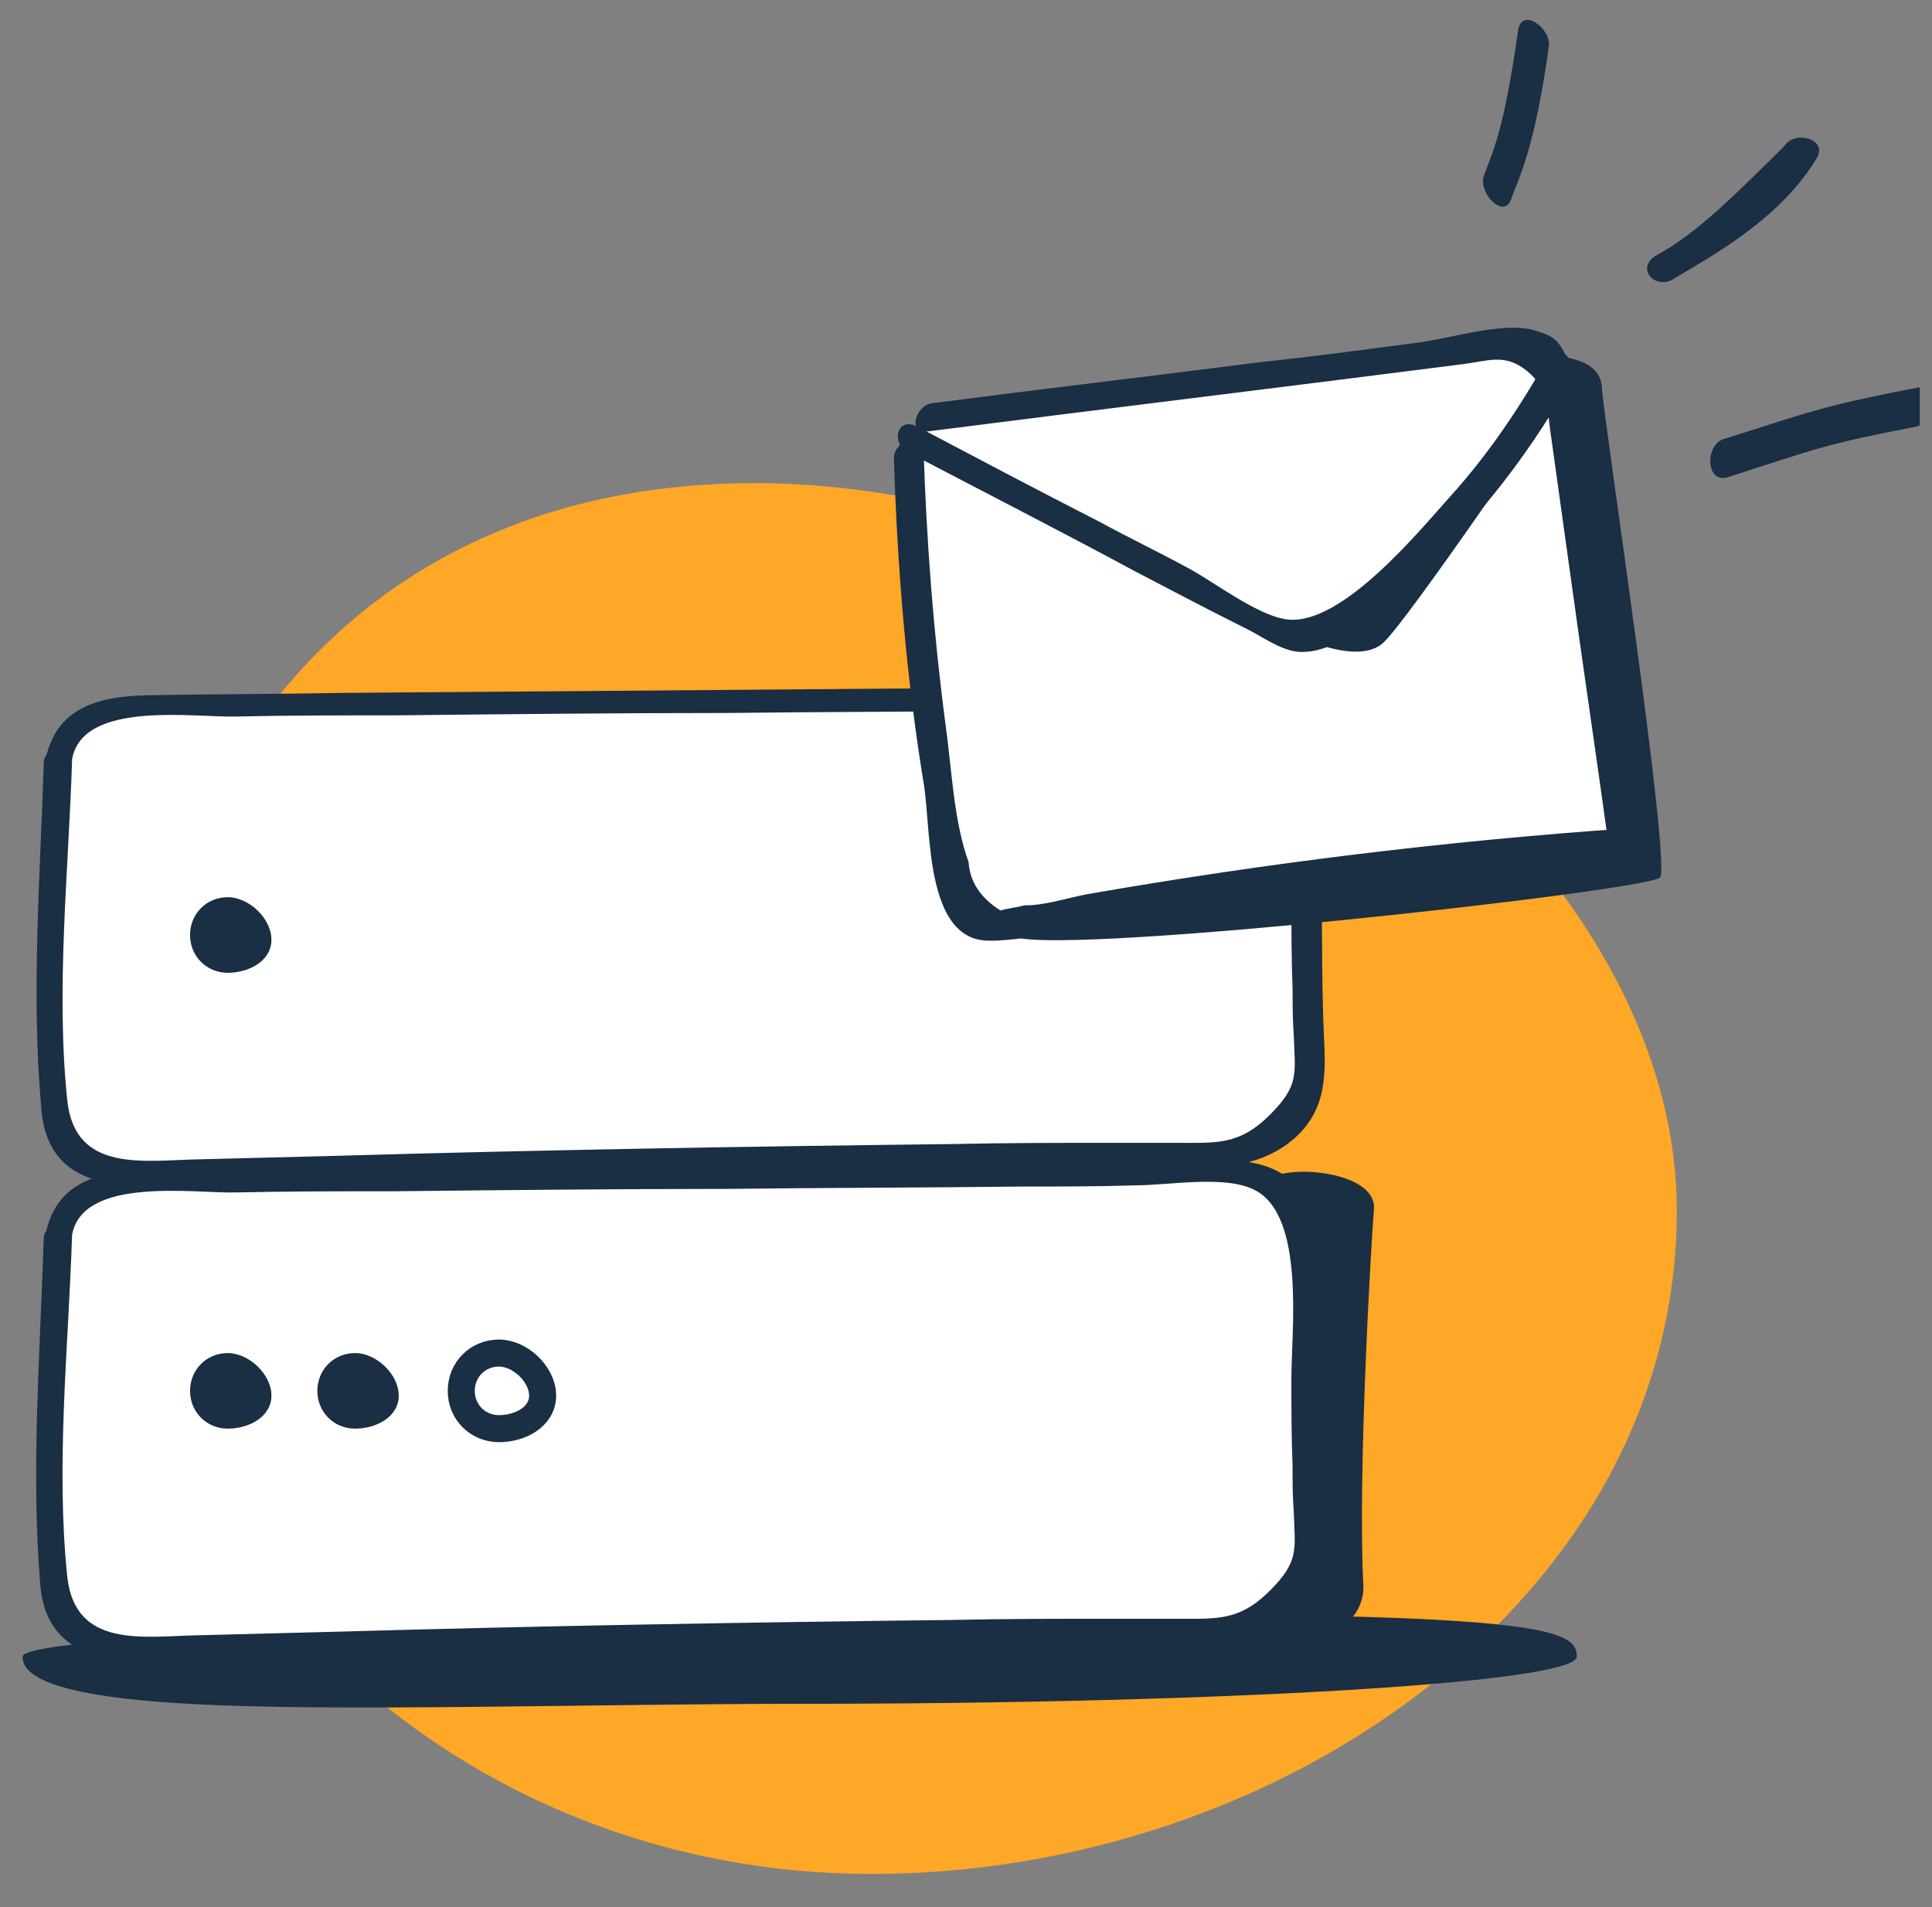 <?xml version="1.0" encoding="UTF-8"?>
<svg xmlns="http://www.w3.org/2000/svg" width="79" height="78" viewBox="0 0 79 78" fill="none">
  <rect x="0" y="0" width="79" height="78" fill="#808080" stroke="none"/>
  <g clip-path="url(#clip0_5010_97718)">
    <path d="M30.867 19.758C47.693 19.758 68.565 33.823 68.565 49.53C68.565 65.237 52.448 76.638 35.622 76.638C18.795 76.638 5.153 63.905 5.153 48.198C5.153 32.491 14.04 19.758 30.867 19.758Z" fill="#FFA726"></path>
    <path d="M64.476 67.748C64.476 68.81 50.251 69.679 32.7 69.679C24.31 69.679 13.412 70.017 7.723 69.679C1.502 69.341 0.924 68.327 0.924 67.748C0.924 66.685 28.119 66.009 45.67 66.009C63.222 66.009 64.476 66.685 64.476 67.748Z" fill="#1A2E44"></path>
    <path d="M52.132 48.09C53.289 47.655 56.278 48.042 56.182 49.442C56.086 50.553 55.507 60.212 55.748 64.849C55.796 66.056 54.687 67.022 53.289 67.022C43.259 67.071 9.265 68.037 8.398 67.071C8.108 66.733 3.769 64.656 8.783 62.144C21.416 55.866 52.132 48.09 52.132 48.09Z" fill="#1A2E44"></path>
    <path d="M2.369 50.553C2.417 49.346 3.478 48.38 4.78 48.38C18.378 48.186 42.68 48.041 50.346 47.993C51.793 47.993 52.998 48.862 53.143 50.07C53.529 53.789 53.336 59.44 53.577 63.448C53.673 65.235 51.889 66.732 49.72 66.732C36.942 66.636 12.977 67.215 5.021 67.457C3.623 67.505 2.466 66.636 2.321 65.477C2.032 62.482 2.224 54.417 2.369 50.553Z" fill="white"></path>
    <path d="M2.947 50.505C3.381 48.09 7.962 48.814 9.649 48.766C11.819 48.718 13.989 48.718 16.159 48.718C20.691 48.669 25.224 48.621 29.708 48.621C33.758 48.573 37.809 48.573 41.811 48.525C43.354 48.525 44.897 48.525 46.44 48.476C47.79 48.476 50.105 48.042 51.31 48.669C53.383 49.732 52.805 54.417 52.805 56.397C52.805 57.556 52.805 58.764 52.853 59.923C52.853 60.55 52.853 61.178 52.901 61.806C52.949 63.352 53.142 63.835 51.937 65.042C50.683 66.298 49.767 66.201 48.127 66.201C47.163 66.201 46.247 66.201 45.283 66.201C43.161 66.201 41.088 66.201 38.966 66.249C30.528 66.346 22.138 66.491 13.7 66.732C11.819 66.781 9.939 66.829 8.058 66.877C5.84 66.926 3.092 67.409 2.754 64.511C2.272 59.923 2.802 55.045 2.947 50.505C2.995 49.829 1.838 50.022 1.79 50.601C1.645 55.286 1.259 60.116 1.645 64.801C1.983 68.809 6.37 67.843 9.312 67.795C19.582 67.553 29.853 67.312 40.123 67.215C42.39 67.215 44.608 67.167 46.874 67.167C48.995 67.167 51.358 67.457 53.046 65.815C54.396 64.463 54.107 62.82 54.058 61.082C53.962 57.991 54.058 54.9 53.865 51.857C53.769 49.829 53.576 48.042 51.262 47.559C49.815 47.269 48.079 47.51 46.585 47.51C41.907 47.559 37.23 47.559 32.601 47.607C26.381 47.655 20.161 47.703 13.941 47.752C11.289 47.8 8.637 47.8 5.985 47.848C3.96 47.897 2.224 48.38 1.838 50.601C1.693 51.278 2.85 51.084 2.947 50.505Z" fill="#1A2E44"></path>
    <path d="M2.37 31.09C2.418 29.883 3.479 28.917 4.781 28.917C18.379 28.724 42.681 28.579 50.347 28.53C51.794 28.53 52.999 29.4 53.144 30.607C53.53 34.326 53.337 39.977 53.578 43.985C53.675 45.772 51.89 47.269 49.721 47.269C36.943 47.173 12.978 47.752 5.022 47.994C3.624 48.042 2.467 47.173 2.322 46.014C2.033 43.019 2.225 35.002 2.37 31.09Z" fill="white"></path>
    <path d="M2.949 31.042C3.383 28.627 7.964 29.352 9.651 29.303C11.821 29.255 13.991 29.255 16.161 29.255C20.693 29.207 25.226 29.158 29.71 29.158C33.76 29.11 37.811 29.11 41.813 29.062C43.356 29.062 44.899 29.062 46.442 29.013C47.792 29.013 50.106 28.579 51.312 29.207C53.385 30.269 52.807 34.954 52.807 36.934C52.807 38.093 52.807 39.301 52.855 40.46C52.855 41.088 52.855 41.715 52.903 42.343C52.951 43.889 53.144 44.372 51.939 45.579C50.685 46.835 49.769 46.738 48.13 46.738C47.165 46.738 46.249 46.738 45.285 46.738C43.163 46.738 41.09 46.738 38.968 46.787C30.53 46.883 22.14 47.028 13.702 47.27C11.821 47.318 9.941 47.366 8.06 47.414C5.842 47.463 3.094 47.946 2.756 45.048C2.274 40.508 2.804 35.63 2.949 31.042C2.997 30.366 1.84 30.559 1.792 31.139C1.647 35.823 1.261 40.653 1.695 45.386C2.033 49.395 6.421 48.429 9.362 48.38C19.632 48.139 29.903 47.898 40.173 47.801C42.44 47.801 44.658 47.753 46.924 47.753C49.046 47.753 51.408 48.042 53.096 46.4C54.446 45.048 54.157 43.406 54.108 41.667C54.012 38.576 54.108 35.485 53.916 32.443C53.819 30.414 53.626 28.627 51.312 28.144C49.865 27.854 48.13 28.096 46.635 28.096C41.958 28.144 37.28 28.144 32.651 28.192C26.431 28.241 20.211 28.289 13.991 28.337C11.339 28.386 8.639 28.386 5.987 28.434C3.961 28.482 2.226 28.965 1.84 31.187C1.695 31.815 2.852 31.622 2.949 31.042Z" fill="#1A2E44"></path>
    <path d="M11.099 57.074C11.099 57.943 10.182 58.426 9.314 58.426C8.447 58.426 7.771 57.75 7.771 56.88C7.771 56.011 8.447 55.335 9.314 55.335C10.182 55.335 11.099 56.204 11.099 57.074Z" fill="#1A2E44"></path>
    <path d="M11.099 38.431C11.099 39.3 10.182 39.783 9.314 39.783C8.447 39.783 7.771 39.107 7.771 38.238C7.771 37.368 8.447 36.692 9.314 36.692C10.182 36.692 11.099 37.562 11.099 38.431Z" fill="#1A2E44"></path>
    <path d="M16.305 57.074C16.305 57.943 15.389 58.426 14.521 58.426C13.653 58.426 12.977 57.75 12.977 56.88C12.977 56.011 13.653 55.335 14.521 55.335C15.389 55.335 16.305 56.204 16.305 57.074Z" fill="#1A2E44"></path>
    <path d="M22.188 57.074C22.188 57.943 21.272 58.426 20.404 58.426C19.536 58.426 18.861 57.75 18.861 56.88C18.861 56.011 19.536 55.335 20.404 55.335C21.272 55.335 22.188 56.204 22.188 57.074Z" fill="white" stroke="#1A2E44" stroke-width="1.106" stroke-linecap="square"></path>
    <path d="M62.586 14.864C63.174 14.377 65.468 14.487 65.5 15.859C65.584 17.217 68.338 35.319 67.88 35.882C67.473 36.431 41.993 39.263 41.331 38.224C41.146 37.941 38.621 36.125 41.057 33.437C47.239 26.552 62.586 14.864 62.586 14.864Z" fill="#1A2E44"></path>
    <path d="M37.991 17.075C45.952 16.07 53.914 15.064 61.875 14.059C62.302 14.001 62.793 13.981 63.133 14.222C63.539 14.501 63.624 15.031 63.695 15.509C64.6 21.841 65.492 28.121 66.396 34.453C57.82 35.014 49.291 36.17 40.847 37.855C40.434 37.965 39.943 37.984 39.64 37.678C39.483 37.499 39.414 37.241 39.346 36.983C38.055 30.864 37.295 24.659 37.143 18.459" fill="white"></path>
    <path d="M37.921 17.645C45.184 16.715 52.461 15.835 59.725 14.904C60.849 14.772 61.531 14.426 62.447 15.177C63.364 15.928 63.246 16.732 63.416 17.792C63.661 19.549 63.906 21.306 64.151 23.064C64.685 26.954 65.257 30.778 65.791 34.668C65.994 34.394 66.263 34.157 66.466 33.882C59.093 34.4 51.764 35.293 44.428 36.574C43.641 36.728 42.674 37.039 41.897 37.024C41.587 37.106 41.212 37.151 40.903 37.233C40.106 36.726 39.656 36.072 39.606 35.257C38.986 33.544 38.917 31.408 38.659 29.599C38.166 25.864 37.88 22.074 37.762 18.295C37.725 17.532 36.541 18.066 36.551 18.726C36.692 23.217 37.053 27.705 37.788 32.149C38.074 34.061 37.851 38.428 40.402 38.47C42.397 38.493 44.819 37.631 46.834 37.318C48.901 36.991 50.916 36.677 52.946 36.416C57.365 35.797 61.839 35.384 66.289 35.089C66.612 35.058 67.059 34.663 66.964 34.302C66.358 29.934 65.739 25.515 65.082 21.16C64.81 19.3 64.925 16.398 64.071 14.636C63.698 13.851 63.502 13.738 62.722 13.503C61.409 13.133 59.179 13.889 57.783 14.038C55.703 14.313 53.622 14.589 51.528 14.812C47.094 15.38 42.596 15.909 38.112 16.49C37.465 16.551 37.068 17.761 37.921 17.645Z" fill="#1A2E44"></path>
    <path d="M37.09 18.473C40.169 20.087 43.299 21.687 46.391 23.353C47.93 24.16 49.469 24.967 51.06 25.76C51.699 26.088 52.523 26.698 53.287 26.661C55.216 26.647 57.406 24.078 58.684 22.856C60.919 20.662 62.748 18.189 64.29 15.461C64.579 14.888 63.711 13.903 63.332 14.556C62.17 16.631 60.864 18.578 59.283 20.323C58.046 21.7 54.877 25.577 52.66 25.336C51.467 25.21 49.66 23.812 48.629 23.256C47.403 22.587 46.139 21.984 44.912 21.315C42.421 20.042 39.916 18.718 37.477 17.431C36.656 17.041 36.451 18.145 37.09 18.473Z" fill="#1A2E44"></path>
    <path d="M63.693 16.338C63.693 16.338 57.58 25.358 56.557 26.291C55.534 27.225 53.123 26.042 53.123 26.042C53.123 26.042 57.139 23.486 58.007 22.594C58.926 21.687 63.337 15.825 63.337 15.825L63.693 16.338Z" fill="#1A2E44"></path>
    <path d="M70.678 19.506C74.28 18.35 74.595 18.171 78.346 17.448C79.109 17.301 79.26 15.689 78.433 15.848C74.555 16.596 74.176 16.787 70.448 17.968C69.709 18.242 69.749 19.817 70.678 19.506Z" fill="#1A2E44"></path>
    <path d="M68.431 11.409C69.632 10.66 72.701 9.096 74.256 6.515C74.821 5.681 73.363 5.303 72.965 5.973C71.125 7.783 69.43 9.526 67.777 10.415C66.821 10.929 67.665 11.887 68.431 11.409Z" fill="#1A2E44"></path>
    <path d="M61.792 8.146C62.09 7.297 62.755 6.109 63.33 1.91C63.45 1.162 62.224 0.277 62.078 1.228C61.49 5.364 61.07 6.109 60.682 7.173C60.423 7.883 61.495 8.995 61.792 8.146Z" fill="#1A2E44"></path>
  </g>
  <defs>
    <clipPath id="clip0_5010_97718">
      <rect width="78" height="78" fill="white" transform="translate(0.5)"></rect>
    </clipPath>
  </defs>
</svg>
